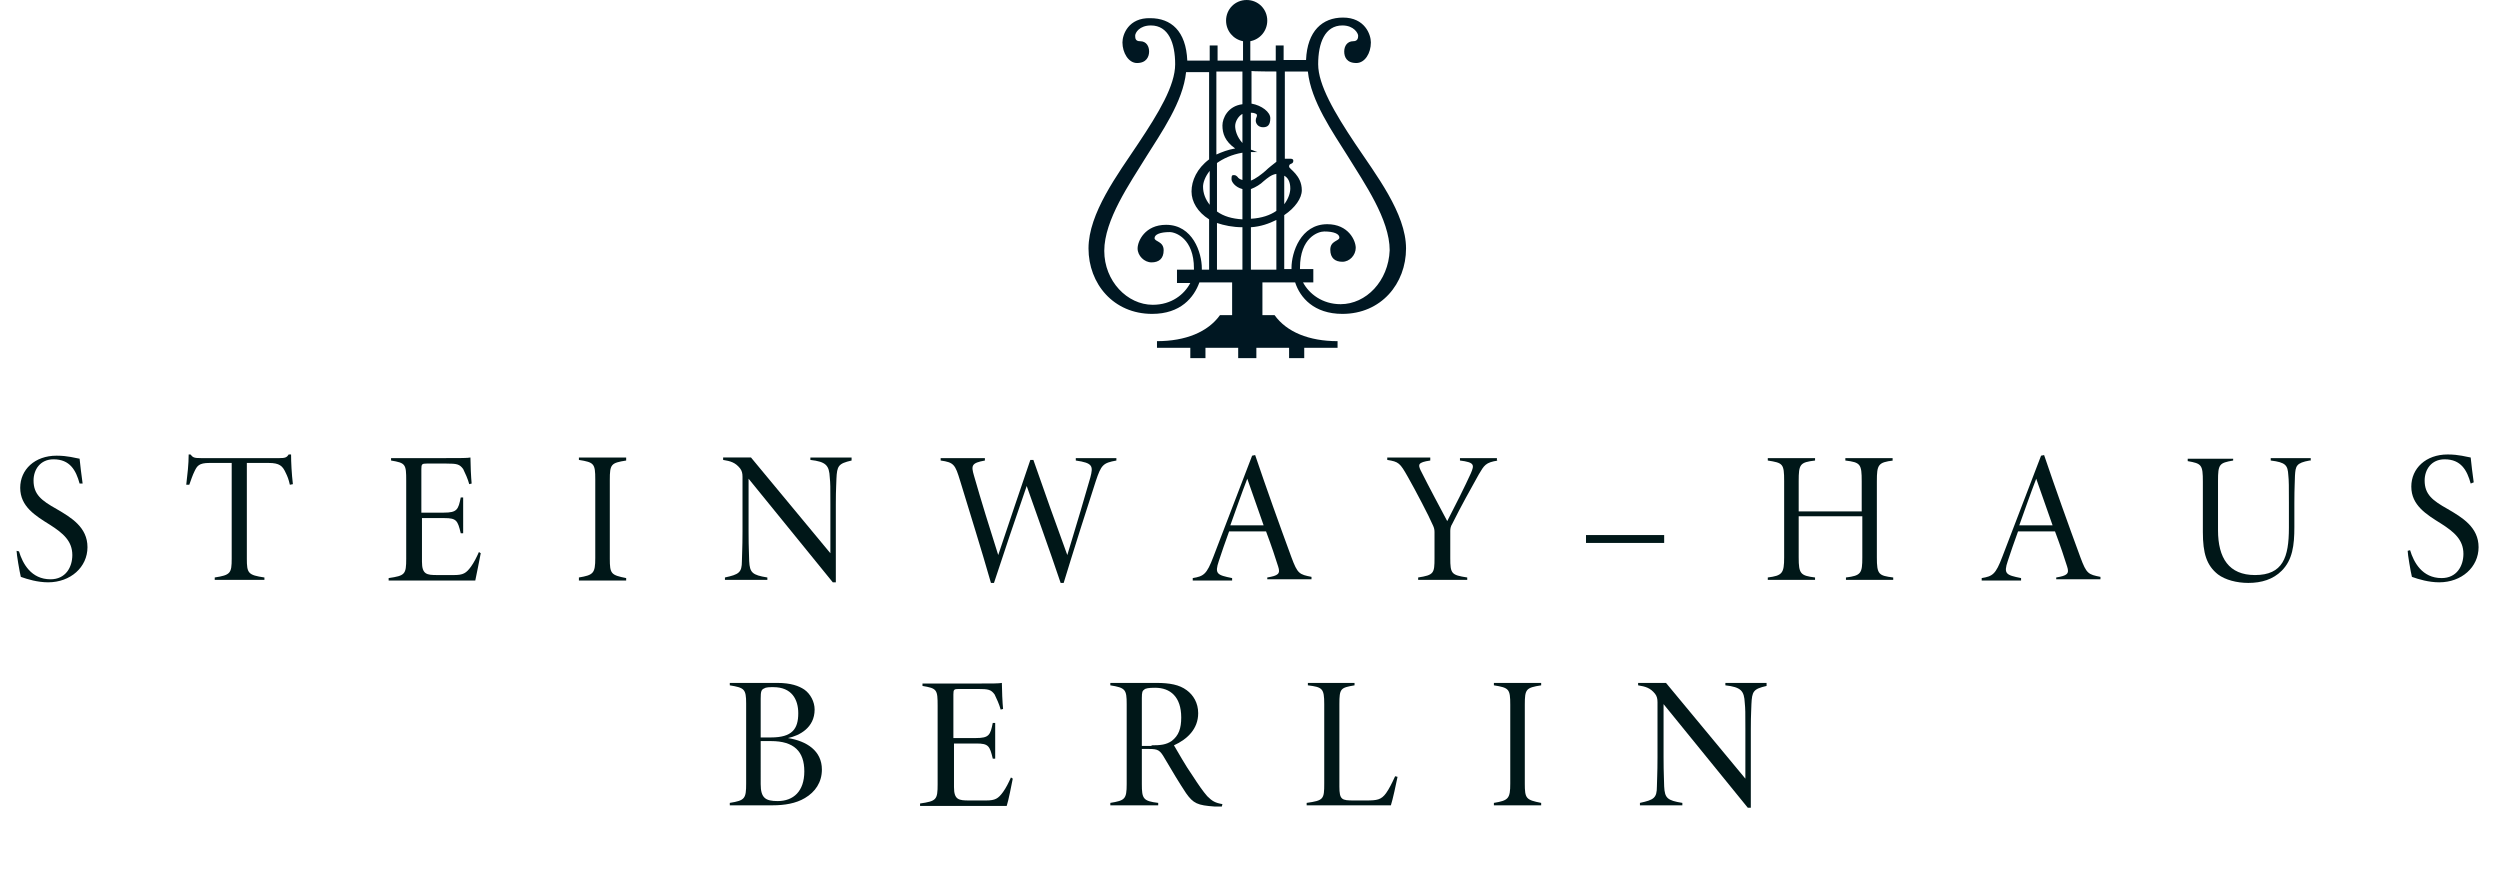 <?xml version="1.0" encoding="utf-8"?>
<svg xmlns="http://www.w3.org/2000/svg" xmlns:xlink="http://www.w3.org/1999/xlink" version="1.1" id="Ebene_1" x="0px" y="0px" viewBox="0 0 410.1 144.2" style="enable-background:new 0 0 410.1 144.2;" xml:space="preserve" width="206" height="72">
<style type="text/css">
	.st0{fill:#001722;}
	.st1{fill:#001718;}
</style>
<path class="st0" d="M220,50.2c-3,0-5.2-1.7-6.2-3.6h1.7v-2.2h-2.2c0,0,0-0.1,0-0.2c0-5,3-6,4-6c1.6,0,2.5,0.4,2.5,1s-1.5,0.5-1.5,2  c0,1.4,0.8,2,2,2c1.2,0,2.2-1.1,2.2-2.3s-1.2-3.9-4.7-3.9c-4.4,0-5.9,4.7-5.9,7.2c0,0.1,0,0.2,0,0.2h-1.2v-8.9  c1.8-1.2,2.9-2.8,2.9-4.1c0-2.5-2.1-3.5-2.1-3.9c0-0.4,0.2-0.4,0.4-0.5c0.2-0.1,0.3-0.2,0.3-0.5c0-0.2-0.2-0.3-0.4-0.3  c-0.1,0-0.6,0-1,0V11.8h3.8c0.5,4.9,4.1,10,6.6,14c2.7,4.4,6.9,10.4,6.9,15.5C227.9,46.4,224.2,50.2,220,50.2L220,50.2z M188.8,43.3  c1.2,0,2-0.6,2-2c0-1.5-1.5-1.4-1.5-2s0.9-1,2.5-1c1,0,4,1.1,4,6c0,0,0,0.1,0,0.2H193v2.2h2.2c-1,1.9-3.1,3.6-6.2,3.6  c-4.2,0-8-3.9-8-8.9c0-5.1,4.2-11.1,6.9-15.5c2.5-4,6.1-9.1,6.6-14h3.8v14.4c-2,1.5-2.9,3.5-2.9,5.3c0,1.7,1,3.4,2.9,4.6v8.3h-1.2  c0-0.1,0-0.2,0-0.2c0-2.6-1.5-7.2-5.9-7.2c-3.5,0-4.7,2.7-4.7,3.9S187.6,43.3,188.8,43.3L188.8,43.3z M203.8,11.8v5.4  c-2.4,0.3-3.3,2.3-3.3,3.5c0,1.3,0.4,2.6,2.1,3.8c-1.2,0.2-2.2,0.6-3.1,1V11.8C199.6,11.8,203.8,11.8,203.8,11.8z M210.7,29  c0.6,0.3,1,1,1,2.1c0,0.7-0.3,1.7-1,2.6C210.7,33.7,210.7,29,210.7,29z M205.2,37.5c1.6-0.1,3-0.6,4.2-1.2v8.2h-4.2  C205.2,44.5,205.2,37.5,205.2,37.5z M203.8,37.5v7h-4.2v-7.7C200.8,37.2,202.2,37.5,203.8,37.5z M198.4,33.8c-0.7-0.9-1.1-1.9-1.1-3  c0-0.6,0.3-1.6,1.1-2.6V33.8z M203.8,29.7c-0.4-0.1-0.7-0.3-0.8-0.5c-0.3-0.3-0.4-0.3-0.7-0.3s-0.3,0.3-0.3,0.7  c0,0.4,0.6,1.3,1.8,1.6v5c-1.7-0.1-3.1-0.5-4.2-1.3v-8c1-0.7,2.4-1.4,4.2-1.7C203.8,25.3,203.8,29.7,203.8,29.7z M203.8,23.6  c-0.9-1-1.2-2.1-1.2-2.8c0-0.8,0.6-1.7,1.2-2C203.8,18.8,203.8,23.6,203.8,23.6z M205.2,31.2c0.8-0.3,1.6-0.8,2.1-1.3  c0.6-0.5,1.3-1.1,2.1-1.2v6.1c-1,0.7-2.4,1.2-4.2,1.3C205.2,36.2,205.2,31.2,205.2,31.2z M209.4,11.8v14.9c-0.5,0.4-1.3,1-1.8,1.5  c-0.7,0.6-1.6,1.3-2.4,1.6v-4.7c0.3,0,0.7,0,1.1,0c-0.4-0.1-0.7-0.3-1.1-0.4v-6.1c0.6,0,1,0.2,1,0.4c0,0.4-0.2,0.4-0.2,0.9  s0.4,1.1,1.2,1.1c0.8,0,1.2-0.4,1.2-1.5c0-1-1.4-2.1-3.1-2.4v-5.4C205.2,11.8,209.4,11.8,209.4,11.8z M222.4,23.7  c-3.4-5.1-6.1-9.7-6.1-13.1c0-3.5,1.1-6.4,4-6.4c1.9,0,2.6,1.3,2.6,1.7s-0.1,0.9-0.8,0.9c-1,0-1.5,0.8-1.5,1.7c0,0.9,0.4,1.9,2,1.9  c1.4,0,2.4-1.6,2.4-3.4c0-1.3-1-4.1-4.6-4.1c-3.4,0-5.9,2.2-6.1,7h-3.7V7.5h-1.3V10h-4.2V6.8c1.6-0.3,2.8-1.7,2.8-3.4  c0-1.9-1.5-3.4-3.4-3.4s-3.4,1.5-3.4,3.4c0,1.7,1.2,3.1,2.8,3.4V10h-4.2V7.5h-1.3V10h-3.7c-0.2-4.9-2.7-7-6.1-7  C185,2.9,184,5.7,184,7c0,1.7,1,3.4,2.4,3.4c1.6,0,2-1.1,2-1.9c0-0.8-0.4-1.7-1.5-1.7c-0.7,0-0.8-0.4-0.8-0.9s0.7-1.7,2.6-1.7  c2.9,0,4,2.9,4,6.4c0,3.5-2.7,8-6.1,13.1c-3.4,5.1-8.2,11.5-8.2,17.3s4.1,10.8,10.5,10.8c4.7,0,6.9-2.7,7.8-5.2h5.4v5.4  c-1,0-2,0-2,0c-2,2.8-5.7,4.3-10.4,4.3v1.1h5.5v1.7h2.5v-1.7h5.4v1.7h3v-1.7h5.4v1.7h2.5v-1.7h5.5v-1.1c-4.7,0-8.4-1.5-10.4-4.3  c0,0-1,0-2,0v-5.4h5.4c0.8,2.5,3.1,5.2,7.8,5.2c6.4,0,10.5-5,10.5-10.8S225.8,28.8,222.4,23.7L222.4,23.7z"/>
<g>
	<g>
		<path class="st1" d="M11.9,79.8c-0.6-2.2-1.6-4-4.3-4c-2.2,0-3.3,1.7-3.3,3.5c0,2.3,1.3,3.3,3.8,4.7c2.4,1.4,5.1,3,5.1,6.3    c0,3.3-2.8,5.8-6.5,5.8c-1.7,0-3.4-0.5-4.5-0.9c-0.2-0.8-0.7-3.7-0.7-4.3L1.9,91c0.6,2,2,4.6,5.2,4.6c2.5,0,3.6-2,3.6-4    c0-2.3-1.5-3.6-3.7-5c-2.4-1.5-4.9-3-4.9-6.1c0-3,2.4-5.3,6-5.3c1.9,0,3.1,0.4,3.8,0.5c0.1,1.1,0.3,2.6,0.5,4.1L11.9,79.8z"/>
		<path class="st1" d="M46.6,80c-0.2-0.9-0.4-1.4-0.7-2c-0.5-1.1-1-1.6-2.8-1.6h-3.6v15.8c0,2.4,0.2,2.7,2.9,3.1v0.4h-8.2v-0.4    c2.6-0.4,2.8-0.7,2.8-3.1V76.4h-3.7c-1.7,0-2,0.5-2.4,1.3c-0.4,0.8-0.6,1.5-0.9,2.3h-0.5c0.2-1.7,0.4-3.4,0.4-5h0.3    c0.4,0.5,0.6,0.6,1.7,0.6h13c0.9,0,1.2-0.1,1.5-0.6h0.4c0,1.3,0.1,3.2,0.3,4.9L46.6,80z"/>
		<path class="st1" d="M78.1,91.3c-0.2,1-0.7,3.6-0.9,4.5H62.9v-0.4c2.7-0.4,2.9-0.6,2.9-3.2V79.3c0-2.7-0.1-2.9-2.5-3.3v-0.4h8.9    c2.7,0,3.7,0,4.2-0.1c0,1.1,0.1,3.3,0.2,4.3l-0.4,0.1c-0.2-0.8-0.7-1.9-1-2.5c-0.6-0.8-1-0.9-2.8-0.9h-3.2c-0.8,0-0.9,0.1-0.9,0.9    v7.2H72c2.2,0,2.4-0.5,2.8-2.5h0.4V88h-0.4c-0.5-2.1-0.7-2.5-2.7-2.5h-3.7v7.2c0,2.1,0.8,2.2,2.5,2.2h2.8c1.5,0,2-0.3,2.8-1.4    c0.5-0.7,0.9-1.5,1.3-2.4L78.1,91.3z"/>
		<path class="st1" d="M94.3,95.7v-0.4c2.4-0.4,2.7-0.7,2.7-3.2v-13c0-2.6-0.2-2.8-2.7-3.2v-0.4h7.8V76c-2.5,0.4-2.7,0.6-2.7,3.2v13    c0,2.5,0.2,2.7,2.7,3.2v0.4H94.3z"/>
		<path class="st1" d="M139.3,76c-2.2,0.5-2.4,0.9-2.5,3c0,0.8-0.1,1.4-0.1,4.2v12.9h-0.5L122.3,79v8.7c0,3,0.1,3.9,0.1,4.9    c0.1,1.9,0.5,2.3,3,2.7v0.4h-7v-0.4c2.3-0.5,2.8-0.8,2.8-2.7c0-0.9,0.1-2,0.1-4.9v-9c0-0.6-0.1-1-0.4-1.4c-0.8-1-1.6-1.2-2.8-1.4    v-0.4h4.6l13.1,15.8v-8.2c0-2.8,0-3.3-0.1-4.3c-0.1-2-0.6-2.6-3.2-2.9v-0.4h6.8V76z"/>
		<path class="st1" d="M183,76c-2.2,0.4-2.5,0.7-3.4,3.4c-0.9,2.7-4,12.5-5.3,16.8h-0.5c-1.7-5.1-4.7-13.4-5.6-16    c-1.7,4.9-3.9,11.4-5.4,16h-0.5c-1.6-5.6-3.4-11.3-5.1-16.9c-0.8-2.6-1-3-3.2-3.3v-0.4h7.3V76c-2.2,0.4-2.3,0.8-1.8,2.5    c1.2,4.2,2.6,8.7,4,13.1c1.6-4.8,3.9-11.6,5.3-15.7h0.5c1.8,5.2,3.7,10.5,5.6,15.7c1.4-4.6,3.1-10.3,3.8-12.8    c0.5-1.9,0.4-2.4-2.4-2.8v-0.4h6.7V76z"/>
		<path class="st1" d="M207.9,95.7v-0.4c1.8-0.3,2.2-0.6,1.8-1.8c-0.4-1.3-1.1-3.4-2-5.8h-6.1c-0.7,1.9-1.2,3.4-1.7,4.9    c-0.7,2.1-0.3,2.3,2.2,2.8v0.4h-6.5v-0.4c1.8-0.3,2.3-0.6,3.4-3.5l6.4-16.7l0.5-0.1c1.9,5.6,3.9,11.2,6,16.9    c1,2.7,1.3,2.8,3.3,3.2v0.4H207.9z M204.6,79c-1,2.6-1.9,5.2-2.8,7.7h5.5L204.6,79z"/>
		<path class="st1" d="M246,76c-2.1,0.3-2.3,0.8-3.2,2.3c-1.5,2.7-2.8,5-4.4,8.2c-0.2,0.3-0.3,0.7-0.3,1.1l0,4.5    c0,2.6,0.2,2.8,2.8,3.2v0.4h-8.1v-0.4c2.6-0.4,2.7-0.7,2.7-3.2v-4.3c0-0.5-0.1-0.8-0.4-1.4c-0.4-1-2.8-5.6-4-7.7    c-1.3-2.3-1.5-2.5-3.4-2.8v-0.4h7.1V76c-2.1,0.3-2,0.7-1.6,1.6c1.4,2.8,3.5,6.7,4.4,8.4c1-1.9,3.1-6.1,3.9-7.9    c0.6-1.4,0.6-1.8-1.8-2.1v-0.4h6.1V76z"/>
		<path class="st1" d="M260.5,88.3h12.9v1.3h-12.9V88.3z"/>
		<path class="st1" d="M311.2,76c-2.5,0.3-2.7,0.7-2.7,3.4V92c0,2.8,0.3,3,2.7,3.3v0.4h-7.8v-0.4c2.5-0.3,2.7-0.7,2.7-3.3v-6.8    h-10.5V92c0,2.7,0.3,3,2.7,3.3v0.4h-7.8v-0.4c2.4-0.3,2.7-0.7,2.7-3.3V79.4c0-2.9-0.2-3-2.7-3.4v-0.4h7.8V76    c-2.5,0.3-2.7,0.6-2.7,3.4v5H306v-5c0-2.8-0.2-3.1-2.7-3.4v-0.4h7.8V76z"/>
		<path class="st1" d="M338.1,95.7v-0.4c1.8-0.3,2.2-0.6,1.8-1.8c-0.4-1.3-1.1-3.4-2-5.8h-6.1c-0.7,1.9-1.2,3.4-1.7,4.9    c-0.7,2.1-0.3,2.3,2.2,2.8v0.4h-6.5v-0.4c1.8-0.3,2.3-0.6,3.4-3.5l6.4-16.7l0.5-0.1c1.9,5.6,3.9,11.2,6,16.9    c1,2.7,1.3,2.8,3.3,3.2v0.4H338.1z M334.8,79c-1,2.6-1.9,5.2-2.8,7.7h5.5L334.8,79z"/>
		<path class="st1" d="M379.9,76c-2.2,0.4-2.3,0.9-2.4,2.5c0,0.8-0.1,1.8-0.1,4.5V87c0,3-0.3,5.4-2.1,7.2c-1.4,1.4-3.3,2-5.5,2    c-1.9,0-3.8-0.5-5-1.4c-1.9-1.5-2.5-3.5-2.5-7v-8.3c0-2.8-0.2-3-2.5-3.4v-0.4h7.5V76c-2.3,0.4-2.5,0.6-2.5,3.4v8.1    c0,4.6,1.8,7.4,6.1,7.4c4.6,0,5.6-2.9,5.6-7.8V83c0-2.7,0-3.7-0.1-4.6c-0.1-1.6-0.4-2.1-2.9-2.4v-0.4h6.6V76z"/>
		<path class="st1" d="M406.5,79.8c-0.6-2.2-1.6-4-4.3-4c-2.2,0-3.3,1.7-3.3,3.5c0,2.3,1.3,3.3,3.8,4.7c2.4,1.4,5.1,3,5.1,6.3    c0,3.3-2.8,5.8-6.5,5.8c-1.7,0-3.4-0.5-4.5-0.9c-0.2-0.8-0.7-3.7-0.7-4.3l0.4-0.1c0.6,2,2,4.6,5.2,4.6c2.5,0,3.6-2,3.6-4    c0-2.3-1.5-3.6-3.7-5c-2.4-1.5-4.9-3-4.9-6.1c0-3,2.4-5.3,6-5.3c1.9,0,3.1,0.4,3.8,0.5c0.1,1.1,0.3,2.6,0.5,4.1L406.5,79.8z"/>
		<path class="st1" d="M128.8,121.8c3.1,0.5,5.6,2.1,5.6,5.2c0,2.1-1.1,3.7-2.8,4.7c-1.5,0.9-3.4,1.2-5.3,1.2h-7.1v-0.4    c2.5-0.4,2.7-0.7,2.7-3.2v-13.2c0-2.4-0.3-2.6-2.7-3v-0.4h7.8c2.3,0,3.6,0.5,4.5,1.1c1,0.7,1.7,2,1.7,3.3    C133.2,120.1,130.7,121.4,128.8,121.8z M126,121.7c3.5,0,4.5-1.4,4.5-4c0-2.3-1.1-4.3-4.1-4.3c-0.6,0-1.2,0-1.5,0.2    c-0.5,0.2-0.6,0.5-0.6,1.7v6.4H126z M124.3,129.4c0,2.3,0.8,2.8,2.8,2.8c2.6,0,4.4-1.6,4.4-4.9c0-3.3-1.7-5-5.5-5h-1.7V129.4z"/>
		<path class="st1" d="M165.9,128.5c-0.2,1-0.7,3.6-1,4.5h-14.3v-0.4c2.7-0.4,2.9-0.6,2.9-3.2v-12.9c0-2.7-0.1-2.9-2.5-3.3v-0.4h8.9    c2.7,0,3.7,0,4.2-0.1c0,1.1,0.1,3.3,0.2,4.3l-0.4,0.1c-0.2-0.8-0.7-1.9-1-2.5c-0.6-0.8-1-0.9-2.8-0.9H157c-0.8,0-0.9,0.1-0.9,0.9    v7.2h3.7c2.2,0,2.4-0.5,2.8-2.5h0.4v5.9h-0.4c-0.5-2.1-0.7-2.5-2.7-2.5h-3.7v7.2c0,2.1,0.8,2.2,2.5,2.2h2.8c1.5,0,2-0.3,2.8-1.4    c0.5-0.7,0.9-1.5,1.3-2.4L165.9,128.5z"/>
		<path class="st1" d="M200.4,133.1c-0.2,0-1,0-1.2,0c-2.8-0.2-3.5-0.5-4.7-2.2c-1-1.5-2.4-3.8-3.5-5.7c-0.8-1.4-1.1-1.6-2.6-1.6    h-1.2v5.8c0,2.4,0.2,2.8,2.7,3.1v0.4H182v-0.4c2.4-0.4,2.7-0.6,2.7-3.1v-13.2c0-2.4-0.2-2.7-2.7-3.1v-0.4h7.6c2.2,0,3.8,0.3,5,1.2    c1.1,0.8,1.9,2.1,1.9,3.8c0,2.6-1.8,4.3-4,5.3c0.6,1,2,3.5,3,4.9c1.1,1.7,1.8,2.7,2.5,3.5c0.8,0.8,1.3,1.1,2.5,1.3L200.4,133.1z     M188.8,123c1.5,0,2.4-0.1,3.3-0.7c1.2-0.9,1.6-2.1,1.6-3.9c0-3.4-1.8-4.9-4.3-4.9c-1.1,0-1.6,0.1-1.8,0.3    c-0.3,0.2-0.4,0.4-0.4,1.4v7.9H188.8z"/>
		<path class="st1" d="M229.4,128.2c-0.2,1-0.8,3.8-1.1,4.7h-13.9v-0.4c2.8-0.4,2.9-0.6,2.9-3.2v-13.1c0-2.6-0.3-2.8-2.7-3.1v-0.4    h7.7v0.4c-2.3,0.4-2.5,0.5-2.5,3.1v13.6c0,2.2,0.4,2.3,2.4,2.3c0.6,0,1.5,0,2,0c1.8,0,2.5-0.1,3.3-1.2c0.5-0.7,1-1.7,1.5-2.8    L229.4,128.2z"/>
		<path class="st1" d="M245.3,132.9v-0.4c2.4-0.4,2.7-0.7,2.7-3.2v-13c0-2.6-0.2-2.8-2.7-3.2v-0.4h7.8v0.4c-2.5,0.4-2.7,0.6-2.7,3.2    v13c0,2.5,0.2,2.7,2.7,3.2v0.4H245.3z"/>
		<path class="st1" d="M290.3,113.2c-2.2,0.5-2.4,0.9-2.5,3c0,0.8-0.1,1.4-0.1,4.2v12.9h-0.5l-13.9-17.1v8.7c0,3,0.1,3.9,0.1,4.9    c0.1,1.9,0.5,2.3,3,2.7v0.4h-7v-0.4c2.3-0.5,2.8-0.8,2.8-2.7c0-0.9,0.1-2,0.1-4.9v-9c0-0.6-0.1-1-0.4-1.4c-0.8-1-1.6-1.2-2.8-1.4    v-0.4h4.6l13.1,15.8v-8.2c0-2.8,0-3.3-0.1-4.3c-0.1-2-0.6-2.6-3.2-2.9v-0.4h6.8V113.2z"/>
	</g>
</g>
</svg>
